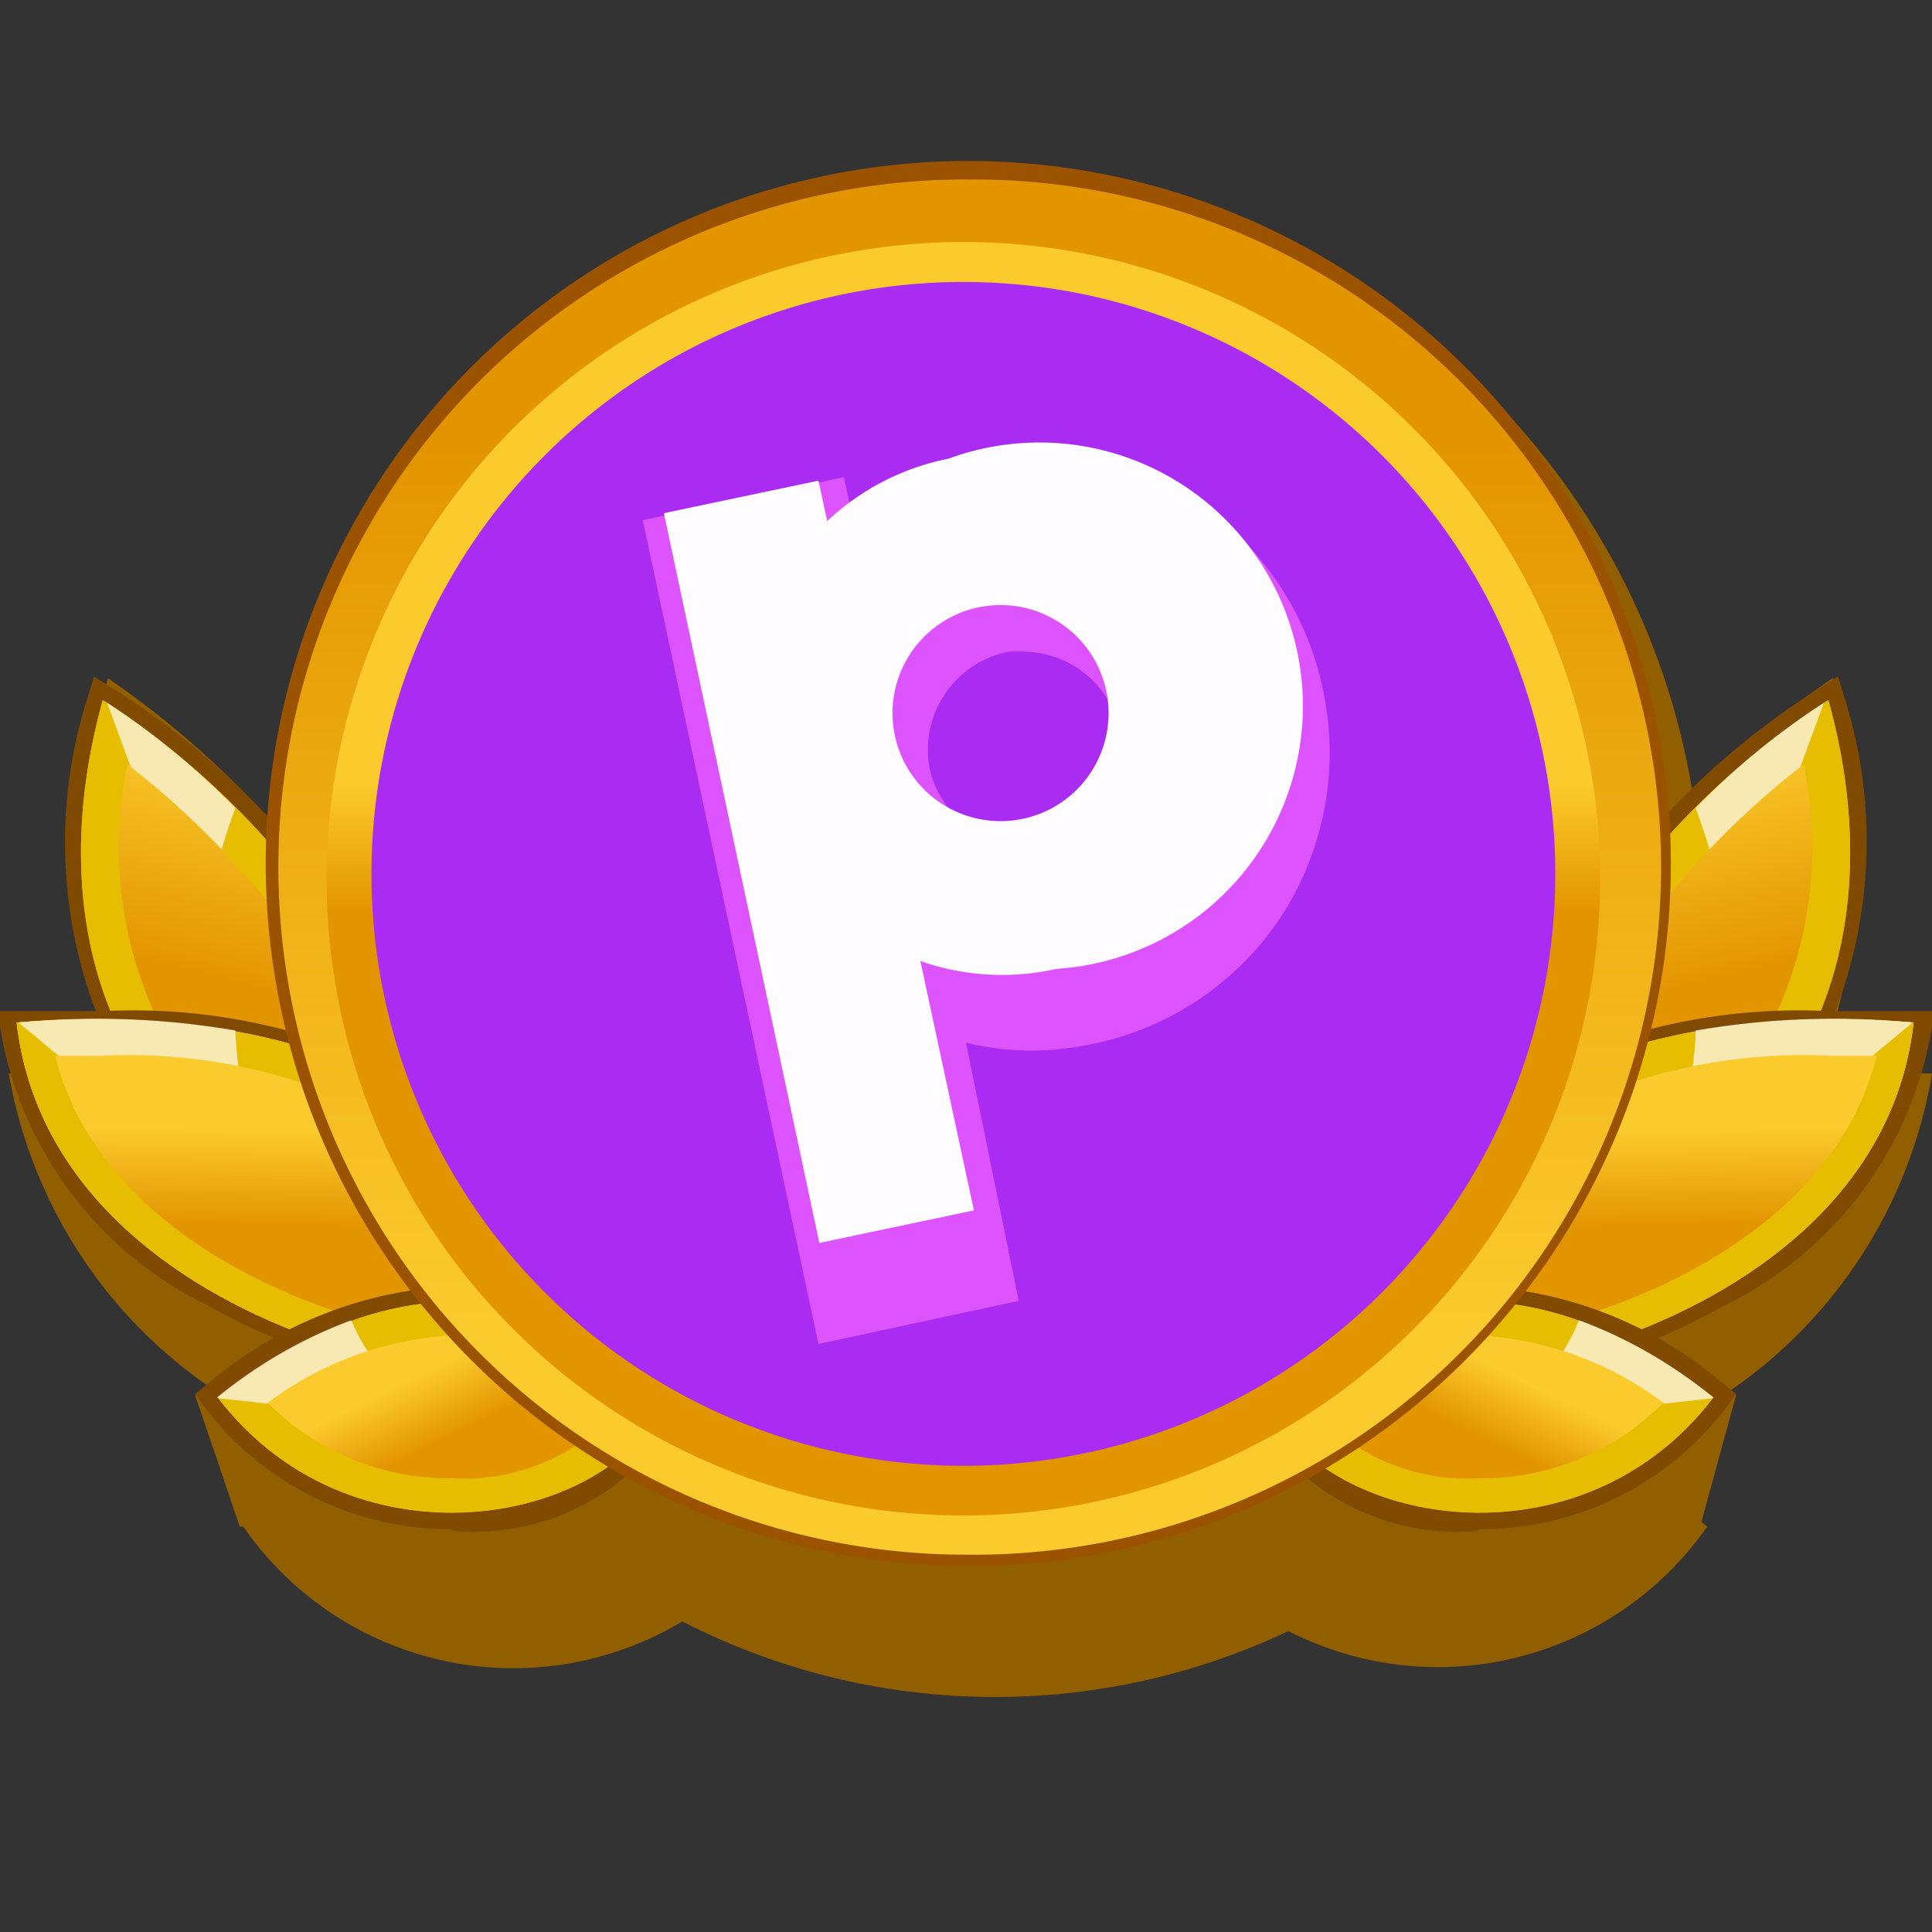 <svg viewBox="0 0 24 24" width="24" height="24" xmlns="http://www.w3.org/2000/svg">
    <rect x="0" y="0" width="24" height="24" fill="#333333" stroke="none"/>
    <defs>
        <linearGradient x1="48.139%" y1="67.206%" x2="60.053%" y2="-14.777%" id="a">
            <stop stop-color="#E39500" offset="20%"/>
            <stop stop-color="#FBCA2C" offset="83%"/>
        </linearGradient>
        <linearGradient x1="0%" y1="50.37%" x2="100%" y2="50.37%" id="b">
            <stop stop-color="#FBCA2C" offset="17%"/>
            <stop stop-color="#E39500" offset="80%"/>
        </linearGradient>
        <linearGradient x1="49.677%" y1="69.059%" x2="51.129%" y2="17.582%" id="c">
            <stop stop-color="#E39500" offset="20%"/>
            <stop stop-color="#FBCA2C" offset="83%"/>
        </linearGradient>
        <linearGradient x1="0%" y1="50.07%" x2="100%" y2="50.07%" id="d">
            <stop stop-color="#FBCA2C" offset="17%"/>
            <stop stop-color="#E39500" offset="80%"/>
        </linearGradient>
        <linearGradient x1="28.049%" y1="31.273%" x2="69.024%" y2="64.9%" id="e">
            <stop stop-color="#FBCA2C" offset="17%"/>
            <stop stop-color="#E39500" offset="80%"/>
        </linearGradient>
        <linearGradient x1="51.861%" y1="67.206%" x2="39.828%" y2="-14.777%" id="f">
            <stop stop-color="#E39500" offset="20%"/>
            <stop stop-color="#FBCA2C" offset="83%"/>
        </linearGradient>
        <linearGradient x1="100%" y1="50.37%" x2="-.14%" y2="50.37%" id="g">
            <stop stop-color="#FBCA2C" offset="17%"/>
            <stop stop-color="#E39500" offset="80%"/>
        </linearGradient>
        <linearGradient x1="50.161%" y1="69.059%" x2="48.71%" y2="17.582%" id="h">
            <stop stop-color="#E39500" offset="20%"/>
            <stop stop-color="#FBCA2C" offset="83%"/>
        </linearGradient>
        <linearGradient x1="100%" y1="50.07%" x2="0%" y2="50.07%" id="i">
            <stop stop-color="#FBCA2C" offset="17%"/>
            <stop stop-color="#E39500" offset="80%"/>
        </linearGradient>
        <linearGradient x1="71.951%" y1="31.273%" x2="30.976%" y2="64.9%" id="j">
            <stop stop-color="#FBCA2C" offset="17%"/>
            <stop stop-color="#E39500" offset="80%"/>
        </linearGradient>
        <linearGradient x1="49.811%" y1=".126%" x2="49.811%" y2="99.244%" id="k">
            <stop stop-color="#E39500" offset="20%"/>
            <stop stop-color="#FBCA2C" offset="83%"/>
        </linearGradient>
        <linearGradient x1="50.001%" y1="0%" x2="50.001%" y2="99.102%" id="l">
            <stop stop-color="#FBCA2C" offset="43%"/>
            <stop stop-color="#E39500" offset="53%"/>
        </linearGradient>
    </defs>
    <g fill="none" fill-rule="evenodd">
        <path d="M24 13.335c-.49 0-.96-.055-1.407-.055a7.55 7.55 0 0 0 .174-4.855 10.91 10.91 0 0 0-1.734 1.462 9.055 9.055 0 0 0-8.728-7.636 9.076 9.076 0 0 0-8.847 8.05 11.553 11.553 0 0 0-2.116-1.876 7.636 7.636 0 0 0 .163 4.855c-.436 0-.905 0-1.396.055a5.967 5.967 0 0 0 4.255 4.723c-.48.251-.93.555-1.342.906a4.08 4.08 0 0 0 5.454 1.178 8.51 8.51 0 0 0 7.528.12 4.08 4.08 0 0 0 5.203-1.298 6.862 6.862 0 0 0-1.33-.906A5.967 5.967 0 0 0 24 13.335z" fill="#915E00"/>
        <path fill="#915E00" d="m2.978 18.964-.556-1.637h19.145l-.447 1.637z"/>
        <path d="M5.03 15.702a5.53 5.53 0 0 1-3.546-2.487 5.924 5.924 0 0 1-.393-4.56l.076-.251.208.13A9.698 9.698 0 0 1 3.556 10.4a6.545 6.545 0 0 1 1.746 5.138v.218l-.273-.054z" fill="#804B00" fill-rule="nonzero"/>
        <path d="M1.276 8.698s4.364 2.597 3.808 6.818c-3.611-.938-4.637-3.829-3.808-6.818z" fill="#E7BD00" fill-rule="nonzero"/>
        <path d="M1.276 8.698s4.364 2.597 3.808 6.818c-3.611-.938-4.637-3.829-3.808-6.818z" fill="#E7BD00" fill-rule="nonzero"/>
        <path d="M2.924 8.04A9.305 9.305 0 0 0 1.33 6.73l.567 1.54.742.697c.079-.313.173-.623.284-.927z" fill="#FFFCFF" fill-rule="nonzero" opacity=".7" style="mix-blend-mode:overlay" transform="translate(0 2)"/>
        <path d="M4.647 12.884a4.495 4.495 0 0 1-2.585-2.008 5.018 5.018 0 0 1-.48-3.381 10.19 10.19 0 0 1 1.44 1.352 5.99 5.99 0 0 1 1.625 4.037z" fill="url(#a)" fill-rule="nonzero" transform="translate(0 2)"/>
        <path d="M6.545 17.305a8.553 8.553 0 0 1-3.97-1.09A4.69 4.69 0 0 1 0 12.756v-.196h1.287a7.418 7.418 0 0 1 5.564 2.116 5.695 5.695 0 0 1 1.32 2.062v.12l-.11.077a2.64 2.64 0 0 1-1.516.37z" fill="#804B00" fill-rule="nonzero"/>
        <path d="M7.985 14.793s-1.44-4.615-7.778-4.091c.458 4.014 6.633 5.029 7.778 4.09z" fill="url(#b)" fill-rule="nonzero" transform="translate(0 2)"/>
        <path d="M7.985 14.793s-1.44-4.615-7.778-4.091c.458 4.014 6.633 5.029 7.778 4.09z" fill="url(#b)" fill-rule="nonzero" transform="translate(0 2)"/>
        <path d="M7.985 16.793s-1.44-4.615-7.778-4.091c.458 4.014 6.633 5.029 7.778 4.09z" fill="#E7BD00" fill-rule="nonzero"/>
        <path d="m.23 10.702.708.589L3 11.476a4.364 4.364 0 0 1-.076-.676 10.222 10.222 0 0 0-2.695-.098z" fill="#FFFCFF" fill-rule="nonzero" opacity=".7" style="mix-blend-mode:overlay" transform="translate(0 2)"/>
        <path d="M6.545 14.705c-2.04 0-5.258-1.145-5.858-3.589h.557a6.862 6.862 0 0 1 5.116 1.91c.456.456.826.992 1.09 1.581a3.36 3.36 0 0 1-.905.11v-.012z" fill="url(#c)" fill-rule="nonzero" transform="translate(0 2)"/>
        <path d="M5.607 18.996a3.83 3.83 0 0 1-3.065-1.516l-.12-.164.153-.12a5.05 5.05 0 0 1 3.13-1.221c1.038.01 2.03.43 2.76 1.167l.077.087v.12a2.945 2.945 0 0 1-2.902 1.67l-.033-.023z" fill="#804B00" fill-rule="nonzero"/>
        <path d="M8.313 15.262s-2.27-2.531-5.608.098c1.724 2.258 5.062 1.55 5.608-.098z" fill="url(#d)" fill-rule="nonzero" transform="translate(0 2)"/>
        <path d="M8.313 17.262s-2.27-2.531-5.608.098c1.724 2.258 5.062 1.55 5.608-.098z" fill="#E7BD00" fill-rule="nonzero"/>
        <path d="m2.716 15.37.6.066 1.397-.447a2.52 2.52 0 0 1-.35-.589c-.605.225-1.17.55-1.668.96l.021.01z" fill="#FFFCFF" fill-rule="nonzero" opacity=".7" style="mix-blend-mode:overlay" transform="translate(0 2)"/>
        <path d="M5.607 16.364a3.175 3.175 0 0 1-2.28-.939 4.21 4.21 0 0 1 2.378-.84 3.273 3.273 0 0 1 2.095.775 2.564 2.564 0 0 1-2.182 1.004h-.01z" fill="url(#e)" fill-rule="nonzero" transform="translate(0 2)"/>
        <path d="M18.95 15.702a5.53 5.53 0 0 0 3.555-2.487 5.924 5.924 0 0 0 .404-4.56l-.076-.251-.208.13a9.698 9.698 0 0 0-2.181 1.866 6.545 6.545 0 0 0-1.746 5.138v.218l.251-.054z" fill="#804B00" fill-rule="nonzero"/>
        <path d="M22.713 8.698s-4.364 2.597-3.808 6.818c3.611-.938 4.637-3.829 3.808-6.818z" fill="#E7BD00" fill-rule="nonzero"/>
        <path d="M22.713 8.698s-4.364 2.597-3.808 6.818c3.611-.938 4.637-3.829 3.808-6.818z" fill="#E7BD00" fill-rule="nonzero"/>
        <path d="M21.065 8.04a8.87 8.87 0 0 1 1.593-1.31l-.567 1.54-.742.697a9.425 9.425 0 0 0-.284-.927z" fill="#FFFCFF" fill-rule="nonzero" opacity=".7" style="mix-blend-mode:overlay" transform="translate(0 2)"/>
        <path d="M19.342 12.884a4.495 4.495 0 0 0 2.585-2.008c.55-1.036.72-2.233.48-3.381a10.19 10.19 0 0 0-1.44 1.352 5.99 5.99 0 0 0-1.625 4.037z" fill="url(#f)" fill-rule="nonzero" transform="translate(0 2)"/>
        <path d="M17.455 17.305a8.52 8.52 0 0 0 3.97-1.09A4.69 4.69 0 0 0 24 12.756v-.196h-1.287a7.418 7.418 0 0 0-5.564 2.116 5.695 5.695 0 0 0-1.33 2.062v.12l.108.077a2.64 2.64 0 0 0 1.55.37h-.022z" fill="#804B00" fill-rule="nonzero"/>
        <path d="M16.004 14.793s1.45-4.615 7.767-4.091c-.447 4.014-6.622 5.029-7.767 4.09z" fill="url(#g)" fill-rule="nonzero" transform="translate(0 2)"/>
        <path d="M16.004 14.793s1.45-4.615 7.767-4.091c-.447 4.014-6.622 5.029-7.767 4.09z" fill="url(#g)" fill-rule="nonzero" transform="translate(0 2)"/>
        <path d="M16.004 16.793s1.45-4.615 7.767-4.091c-.447 4.014-6.622 5.029-7.767 4.09z" fill="#E7BD00" fill-rule="nonzero"/>
        <path d="m23.76 10.702-.71.589-2.06.185c.042-.223.068-.449.075-.676.89-.152 1.796-.185 2.695-.098z" fill="#FFFCFF" fill-rule="nonzero" opacity=".7" style="mix-blend-mode:overlay" transform="translate(0 2)"/>
        <path d="M17.455 14.705c2.04 0 5.258-1.145 5.858-3.589h-.557a6.862 6.862 0 0 0-5.116 1.91 5.335 5.335 0 0 0-1.09 1.581c.295.078.6.114.905.11v-.012z" fill="url(#h)" fill-rule="nonzero" transform="translate(0 2)"/>
        <path d="M18.382 18.996a3.83 3.83 0 0 0 3.065-1.516l.12-.164-.152-.12a5.05 5.05 0 0 0-3.131-1.221c-1.038.01-2.03.43-2.76 1.167l-.077.087v.12a2.945 2.945 0 0 0 2.902 1.67l.033-.023z" fill="#804B00" fill-rule="nonzero"/>
        <path d="M15.676 15.262s2.27-2.531 5.608.098c-1.724 2.258-5.062 1.55-5.608-.098z" fill="url(#i)" fill-rule="nonzero" transform="translate(0 2)"/>
        <path d="M15.676 17.262s2.27-2.531 5.608.098c-1.724 2.258-5.062 1.55-5.608-.098z" fill="#E7BD00" fill-rule="nonzero"/>
        <path d="m21.273 15.37-.6.066-1.397-.447a2.52 2.52 0 0 0 .339-.589c.605.225 1.17.55 1.669.96l-.011.01z" fill="#FFFCFF" fill-rule="nonzero" opacity=".7" style="mix-blend-mode:overlay" transform="translate(0 2)"/>
        <path d="M18.382 16.364a3.175 3.175 0 0 0 2.28-.939 4.21 4.21 0 0 0-2.378-.84 3.273 3.273 0 0 0-2.095.775 2.564 2.564 0 0 0 2.182 1.004h.01z" fill="url(#j)" fill-rule="nonzero" transform="translate(0 2)"/>
        <path d="M12 17.433a8.662 8.662 0 1 1 8.662-8.662A8.673 8.673 0 0 1 12 17.433z" fill="url(#k)" fill-rule="nonzero" transform="translate(0 2)"/>
        <path d="M12 2.23a8.542 8.542 0 1 1 0 17.083 8.542 8.542 0 0 1 0-17.084M12 2a8.727 8.727 0 1 0 .057 17.455A8.727 8.727 0 0 0 12 2z" fill="#9C5300" fill-rule="nonzero"/>
        <path d="M19.876 8.77a7.91 7.91 0 1 1-15.818.044 7.91 7.91 0 0 1 15.818-.043z" fill="url(#l)" fill-rule="nonzero" transform="translate(0 2)"/>
        <path d="M19.32 10.77a7.353 7.353 0 1 1-14.705 0 7.353 7.353 0 0 1 14.705 0z" fill="#AA2BF2" fill-rule="nonzero"/>
        <path d="M16.43 8.545a3.73 3.73 0 0 0-4.408-2.869 3.6 3.6 0 0 0-1.451.666l-.087-.415-2.499.535 2.182 10.233 2.488-.535L12 12.953c.268.065.543.098.818.098.26-.002.52-.031.775-.087a3.687 3.687 0 0 0 2.345-1.615 3.73 3.73 0 0 0 .491-2.804zm-4.877 1.026a1.244 1.244 0 0 1 .96-1.473c.087-.01.175-.01.262 0a1.233 1.233 0 0 1 .25 2.422h-.261a1.255 1.255 0 0 1-1.211-.95z" fill="#DD54FF"/>
        <path d="M11.782 5.698a3.065 3.065 0 0 0-1.506.775l-.109-.502-1.92.404 1.931 9.065 1.92-.404-.665-3.098c.543.191 1.129.225 1.69.098a3.273 3.273 0 1 0-1.341-6.338m.927 4.473a1.342 1.342 0 1 1-.56-2.625 1.342 1.342 0 0 1 .56 2.625" fill="#FFFCFF"/>
    </g>
</svg>
